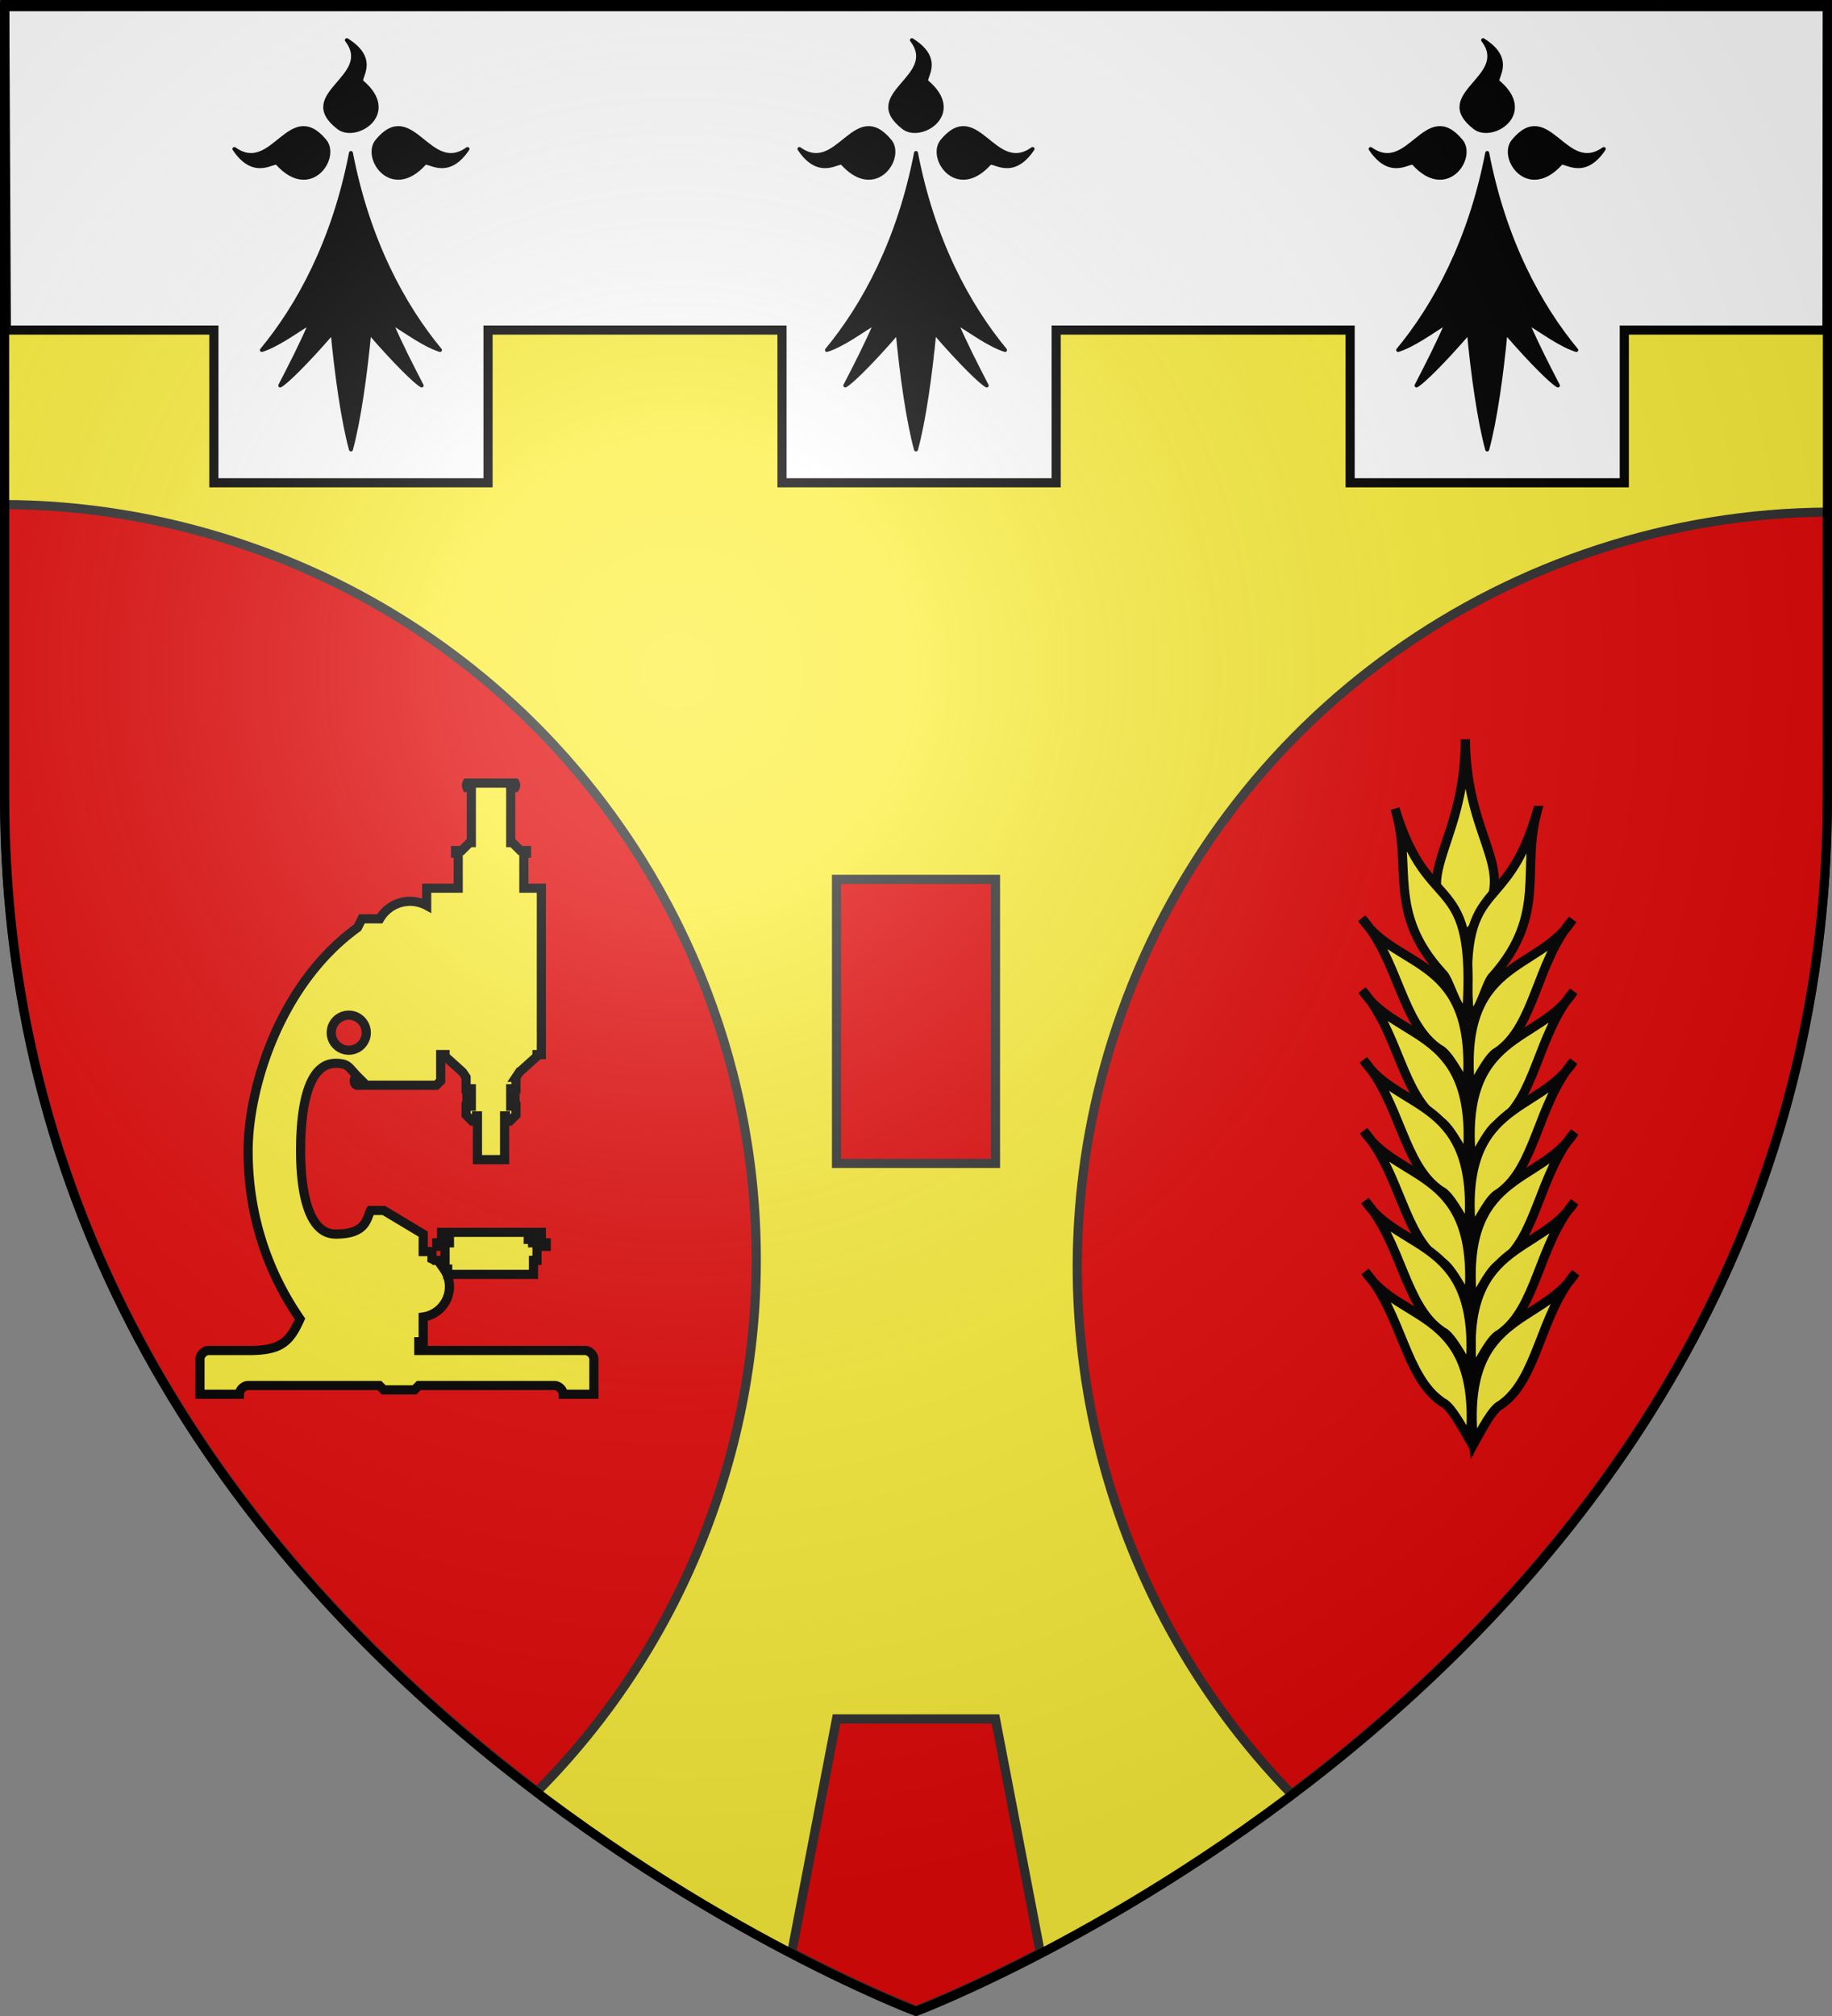 <svg xmlns="http://www.w3.org/2000/svg" xmlns:xlink="http://www.w3.org/1999/xlink" width="600" height="660" version="1.0"><rect width="100%" height="100%" fill="#808080" stroke="none"/><desc>Flag of Canton of Valais (Wallis)</desc><defs><radialGradient xlink:href="#a" id="e" cx="221.445" cy="226.331" r="300" fx="221.445" fy="226.331" gradientTransform="matrix(1.353 0 0 1.349 -77.63 -85.747)" gradientUnits="userSpaceOnUse"/><linearGradient id="a"><stop offset="0" style="stop-color:white;stop-opacity:.314"/><stop offset=".19" style="stop-color:white;stop-opacity:.251"/><stop offset=".6" style="stop-color:#6b6b6b;stop-opacity:.125"/><stop offset="1" style="stop-color:black;stop-opacity:.125"/></linearGradient></defs><g style="display:inline"><path d="M300 658.5s298.5-112.32 298.5-397.772V2.176H1.5v258.552C1.5 546.18 300 658.5 300 658.5" style="fill:#fcef3c;fill-opacity:1;fill-rule:evenodd;stroke:none"/><g style="fill:#fff"><g style="fill:#fff;display:inline"><path d="M261.937 24.4v596.945l106.564-.534v-67.956h50v-89.792h-50v-96.277h50v-89.792h-50v-96.276h50V90.926h-50V24.554z" style="fill:#fff;fill-opacity:1;fill-rule:nonzero;stroke:#000;stroke-width:2.997;stroke-linecap:butt;stroke-linejoin:miter;stroke-miterlimit:4;stroke-opacity:1;stroke-dasharray:none;stroke-dashoffset:0;marker:none;visibility:visible;display:inline;overflow:visible" transform="rotate(90 441.67 181.23)"/></g></g><path d="M1.5 165.188v95.187C1.5 419.2 93.92 524.396 175.906 586.5c25.932-26.083 46.428-58.359 58.906-95.594 43.37-129.41-26.371-269.474-155.78-312.843l-.813-.282c-25.447-8.43-51.288-12.487-76.719-12.594z" style="fill:#e20909;fill-opacity:1;fill-rule:evenodd;stroke:#313131;stroke-width:3;stroke-linecap:butt;stroke-linejoin:miter;stroke-miterlimit:4;stroke-opacity:1;stroke-dasharray:none;stroke-dashoffset:0"/><path d="M598.5 167.656c-102.781.62-198.347 65.816-232.812 168.657-30.427 90.789-5.155 186.821 57.312 251.03 82.257-61.994 175.5-167.433 175.5-326.968z" style="fill:#e20909;fill-opacity:1;fill-rule:evenodd;stroke:#313131;stroke-width:3;stroke-linecap:butt;stroke-linejoin:miter;stroke-miterlimit:4;stroke-opacity:1;stroke-dasharray:none;stroke-dashoffset:0;display:inline"/></g><g style="stroke:#000;stroke-width:3;stroke-linecap:round;stroke-linejoin:round" transform="matrix(.429 0 0 .415 114.94 50.069)"><path d="M0 0c-13 69.5-40 120.5-68 155.5 12-4 25-14 37.5-22-7.5 18-15.5 34-23.5 50 4-2 20-18 40-42 3 33 8 70 14 92.5 6-22.5 11-59.5 14-92.5 20 24 36 40 40 42-8-16-16-32-23.5-50 12.5 8 25.5 18 37.5 22-28-35-55-86-68-155.5"/><path id="b" d="M56 8.35c2.3-3.7 17.2 13 33-11.5-29.4 21.7-42.2-39.76-69-6.3-10.6 13.2 11 46.4 36 17.8"/><use xlink:href="#b" width="1" height="1" transform="rotate(-90)"/><use xlink:href="#b" width="1" height="1" transform="scale(-1 1)"/></g><g style="stroke:#000;stroke-width:3;stroke-linecap:round;stroke-linejoin:round" transform="matrix(.429 0 0 .415 300 50.069)"><path d="M0 0c-13 69.5-40 120.5-68 155.5 12-4 25-14 37.5-22-7.5 18-15.5 34-23.5 50 4-2 20-18 40-42 3 33 8 70 14 92.5 6-22.5 11-59.5 14-92.5 20 24 36 40 40 42-8-16-16-32-23.5-50 12.5 8 25.5 18 37.5 22-28-35-55-86-68-155.5"/><path id="c" d="M56 8.35c2.3-3.7 17.2 13 33-11.5-29.4 21.7-42.2-39.76-69-6.3-10.6 13.2 11 46.4 36 17.8"/><use xlink:href="#c" width="1" height="1" transform="rotate(-90)"/><use xlink:href="#c" width="1" height="1" transform="scale(-1 1)"/></g><g style="stroke:#000;stroke-width:3;stroke-linecap:round;stroke-linejoin:round" transform="matrix(.429 0 0 .415 487.078 50.069)"><path d="M0 0c-13 69.5-40 120.5-68 155.5 12-4 25-14 37.5-22-7.5 18-15.5 34-23.5 50 4-2 20-18 40-42 3 33 8 70 14 92.5 6-22.5 11-59.5 14-92.5 20 24 36 40 40 42-8-16-16-32-23.5-50 12.5 8 25.5 18 37.5 22-28-35-55-86-68-155.5"/><path id="d" d="M56 8.35c2.3-3.7 17.2 13 33-11.5-29.4 21.7-42.2-39.76-69-6.3-10.6 13.2 11 46.4 36 17.8"/><use xlink:href="#d" width="1" height="1" transform="rotate(-90)"/><use xlink:href="#d" width="1" height="1" transform="scale(-1 1)"/></g><path d="M273.971 287.884h52.059v92.997h-52.059z" style="fill:#e20909;fill-opacity:1;fill-rule:evenodd;stroke:#313131;stroke-width:3;stroke-linecap:butt;stroke-linejoin:miter;stroke-miterlimit:4;stroke-opacity:1;stroke-dasharray:none;stroke-dashoffset:0"/><path d="m273.969 562.75-14.688 76.531C283.938 652.118 300 658.156 300 658.156s16.062-6.038 40.719-18.875L326.03 562.75z" style="fill:#e20909;fill-opacity:1;fill-rule:evenodd;stroke:#313131;stroke-width:3;stroke-linecap:butt;stroke-linejoin:miter;stroke-miterlimit:4;stroke-opacity:1;stroke-dashoffset:0"/><g style="fill:#fcef3c;fill-opacity:1;stroke:#000;stroke-width:2.361;stroke-miterlimit:4;stroke-opacity:1;stroke-dasharray:none"><path d="M1236.49 151.036c-19.492 22.086-11.329 38.487-33.552 37.355-1.55-22.515 14.378-16.025 33.552-37.355z" style="fill:#fcef3c;fill-opacity:1;fill-rule:evenodd;stroke:#000;stroke-width:2.361;stroke-linecap:butt;stroke-linejoin:miter;stroke-miterlimit:4;stroke-opacity:1;stroke-dasharray:none;display:inline" transform="scale(-1.271 1.271)rotate(-41.482 481.457 2301.89)"/><g style="fill:#fcef3c;fill-opacity:1;stroke:#000;stroke-width:2.361;stroke-miterlimit:4;stroke-opacity:1;stroke-dasharray:none"><path d="M1210.439 152.46c-13.245 27.249 5.454 25.133-22.223 51.588-1.133-3.377 2.916-9.587 2.551-12.342.138-21.16 13.048-25.216 19.672-39.246zM1185.042 167.54c-2.531 16.137 15.772 27.116-9.524 50.397.91-4.095 2.412-9.997 1.461-12.117-2.788-11.344 7.74-23.86 8.063-38.28z" style="fill:#fcef3c;fill-opacity:1;fill-rule:evenodd;stroke:#000;stroke-width:2.361;stroke-linecap:butt;stroke-linejoin:miter;stroke-miterlimit:4;stroke-opacity:1;stroke-dasharray:none;display:inline" transform="scale(-1.271 1.271)rotate(-41.482 481.457 2301.89)"/><path d="M1172.578 181.23c-2.53 16.138 15.772 27.117-9.524 50.397.91-4.095 2.412-9.997 1.461-12.117-2.788-11.344 7.74-23.86 8.063-38.28z" style="fill:#fcef3c;fill-opacity:1;fill-rule:evenodd;stroke:#000;stroke-width:2.361;stroke-linecap:butt;stroke-linejoin:miter;stroke-miterlimit:4;stroke-opacity:1;stroke-dasharray:none;display:inline" transform="scale(-1.271 1.271)rotate(-41.482 481.457 2301.89)"/><path d="M1160.673 194.722c-2.53 16.138 15.772 27.117-9.524 50.397.91-4.095 2.412-9.997 1.461-12.117-2.788-11.344 7.74-23.86 8.063-38.28z" style="fill:#fcef3c;fill-opacity:1;fill-rule:evenodd;stroke:#000;stroke-width:2.361;stroke-linecap:butt;stroke-linejoin:miter;stroke-miterlimit:4;stroke-opacity:1;stroke-dasharray:none;display:inline" transform="scale(-1.271 1.271)rotate(-41.482 481.457 2301.89)"/><path d="M1148.372 208.214c-2.531 16.138 15.772 27.117-9.524 50.397.91-4.095 2.412-9.997 1.46-12.117-2.787-11.344 7.74-23.86 8.064-38.28z" style="fill:#fcef3c;fill-opacity:1;fill-rule:evenodd;stroke:#000;stroke-width:2.361;stroke-linecap:butt;stroke-linejoin:miter;stroke-miterlimit:4;stroke-opacity:1;stroke-dasharray:none;display:inline" transform="scale(-1.271 1.271)rotate(-41.482 481.457 2301.89)"/><path d="M1136.467 221.706c-2.531 16.138 15.772 27.117-9.524 50.397.91-4.095 2.412-9.997 1.461-12.117-2.788-11.344 7.74-23.86 8.063-38.28z" style="fill:#fcef3c;fill-opacity:1;fill-rule:evenodd;stroke:#000;stroke-width:2.361;stroke-linecap:butt;stroke-linejoin:miter;stroke-miterlimit:4;stroke-opacity:1;stroke-dasharray:none;display:inline" transform="scale(-1.271 1.271)rotate(-41.482 481.457 2301.89)"/><path d="M1124.165 235.198c-2.53 16.138 15.773 27.117-9.524 50.397.91-4.095 2.412-9.996 1.461-12.117-2.788-11.344 7.74-23.86 8.063-38.28z" style="fill:#fcef3c;fill-opacity:1;fill-rule:evenodd;stroke:#000;stroke-width:2.361;stroke-linecap:butt;stroke-linejoin:miter;stroke-miterlimit:4;stroke-opacity:1;stroke-dasharray:none;display:inline" transform="scale(-1.271 1.271)rotate(-41.482 481.457 2301.89)"/></g><g style="fill:#fcef3c;fill-opacity:1;stroke:#000;stroke-width:2.361;stroke-miterlimit:4;stroke-opacity:1;stroke-dasharray:none;display:inline"><path d="M1210.439 152.46c-13.245 27.249 5.454 25.133-22.223 51.588-1.133-3.377 2.916-9.587 2.551-12.342.138-21.16 13.048-25.216 19.672-39.246zM1185.042 167.54c-2.531 16.137 15.772 27.116-9.524 50.397.91-4.095 2.412-9.997 1.461-12.117-2.788-11.344 7.74-23.86 8.063-38.28z" style="fill:#fcef3c;fill-opacity:1;fill-rule:evenodd;stroke:#000;stroke-width:2.361;stroke-linecap:butt;stroke-linejoin:miter;stroke-miterlimit:4;stroke-opacity:1;stroke-dasharray:none;display:inline" transform="rotate(-42.518 1088.857 1619.238)scale(1.271)"/><path d="M1172.578 181.23c-2.53 16.138 15.772 27.117-9.524 50.397.91-4.095 2.412-9.997 1.461-12.117-2.788-11.344 7.74-23.86 8.063-38.28z" style="fill:#fcef3c;fill-opacity:1;fill-rule:evenodd;stroke:#000;stroke-width:2.361;stroke-linecap:butt;stroke-linejoin:miter;stroke-miterlimit:4;stroke-opacity:1;stroke-dasharray:none;display:inline" transform="rotate(-42.518 1088.857 1619.238)scale(1.271)"/><path d="M1160.673 194.722c-2.53 16.138 15.772 27.117-9.524 50.397.91-4.095 2.412-9.997 1.461-12.117-2.788-11.344 7.74-23.86 8.063-38.28z" style="fill:#fcef3c;fill-opacity:1;fill-rule:evenodd;stroke:#000;stroke-width:2.361;stroke-linecap:butt;stroke-linejoin:miter;stroke-miterlimit:4;stroke-opacity:1;stroke-dasharray:none;display:inline" transform="rotate(-42.518 1088.857 1619.238)scale(1.271)"/><path d="M1148.372 208.214c-2.531 16.138 15.772 27.117-9.524 50.397.91-4.095 2.412-9.997 1.46-12.117-2.787-11.344 7.74-23.86 8.064-38.28z" style="fill:#fcef3c;fill-opacity:1;fill-rule:evenodd;stroke:#000;stroke-width:2.361;stroke-linecap:butt;stroke-linejoin:miter;stroke-miterlimit:4;stroke-opacity:1;stroke-dasharray:none;display:inline" transform="rotate(-42.518 1088.857 1619.238)scale(1.271)"/><path d="M1136.467 221.706c-2.531 16.138 15.772 27.117-9.524 50.397.91-4.095 2.412-9.997 1.461-12.117-2.788-11.344 7.74-23.86 8.063-38.28z" style="fill:#fcef3c;fill-opacity:1;fill-rule:evenodd;stroke:#000;stroke-width:2.361;stroke-linecap:butt;stroke-linejoin:miter;stroke-miterlimit:4;stroke-opacity:1;stroke-dasharray:none;display:inline" transform="rotate(-42.518 1088.857 1619.238)scale(1.271)"/><path d="M1124.165 235.198c-2.53 16.138 15.773 27.117-9.524 50.397.91-4.095 2.412-9.996 1.461-12.117-2.788-11.344 7.74-23.86 8.063-38.28z" style="fill:#fcef3c;fill-opacity:1;fill-rule:evenodd;stroke:#000;stroke-width:2.361;stroke-linecap:butt;stroke-linejoin:miter;stroke-miterlimit:4;stroke-opacity:1;stroke-dasharray:none;display:inline" transform="rotate(-42.518 1088.857 1619.238)scale(1.271)"/></g></g><path d="M152.932 256.372c-.258.448-.184.934 0 1.434h1.433v18.061h-.573l-2.58 2.58h-2.007v.86h.86v11.469h-10.321v5.671a11.4 11.4 0 0 0-5.447-1.37c-4.245 0-7.944 2.306-9.927 5.733h-5.842l-1.433 2.867c-25.803 18.636-35.838 53.04-35.838 73.108 0 23.702 8.041 42.042 16.996 55.028-3.414 7.64-6.346 10.08-15.562 10.311H68.356c-1.433 0-2.867 1.434-2.867 2.867v11.468H78.39c0-1.434 1.434-2.867 2.867-2.867h43.005l1.434 1.433h10.034l1.434-1.433h44.438c1.433 0 2.867 1.433 2.867 2.867h10.034V444.99c0-1.433-1.433-2.867-2.867-2.867h-54.472v-2.867h1.433v-8.107c4.864-.694 8.601-4.87 8.601-9.927a9.98 9.98 0 0 0-1.8-5.734h1.227v1.72h28.096v-4.587h1.147v-4.587h3.01v-1.146h-4.444v-1.147h-1.433v-.287h4.3v-2.007h-32.683v2.007h2.58v1.434h-4.157v1.146h2.724v4.587h-3.423a10 10 0 0 0-.878-.474v-2.393h-2.867v-5.733l-12.901-7.741h-4.3c-1.434 2.867-1.434 7.74-11.469 7.74-8.6 0-11.468-12.9-11.468-27.236 0-15.768 2.867-28.67 11.468-28.67 4.3 0 4.3 1.434 7.168 4.3-1.434 0-1.434 2.868 0 2.868h25.803l1.433-1.434v-8.601h1.434v.574l5.733 5.16 1.147 1.72v3.728h1.72v.573h-1.433v2.867h1.147v-1.147h.286v3.44h-1.72v2.868l2.007 2.006h1.434v-1.72h.286v14.335h8.888v-14.335h.287v1.72h1.433l2.007-2.006v-2.867h-1.72v-3.44h.287v1.146h1.146v-2.867h-1.433v-.573h1.72v-3.727h-.027l1.147-1.72h.027l5.734-5.161v-.574h1.433v-54.472h-5.734v-11.468h.86v-.86h-2.006l-2.58-2.58h-.574v-18.062h1.433c.239-.443.283-.914 0-1.434zm-38.704 75.975a5.736 5.736 0 0 1 5.734 5.734 5.736 5.736 0 0 1-5.734 5.734 5.736 5.736 0 0 1-5.734-5.734 5.736 5.736 0 0 1 5.734-5.734z" style="color:#000;fill:#fcef3c;fill-opacity:1;fill-rule:evenodd;stroke:#000;stroke-width:3;stroke-linecap:butt;stroke-linejoin:miter;stroke-miterlimit:4;stroke-opacity:1;stroke-dasharray:none;stroke-dashoffset:0;marker:none;visibility:visible;display:inline;overflow:visible"/><path d="M300 658.5s298.5-112.32 298.5-397.772V2.176H1.5v258.552C1.5 546.18 300 658.5 300 658.5" style="opacity:1;fill:url(#e);fill-opacity:1;fill-rule:evenodd;stroke:none;stroke-width:1px;stroke-linecap:butt;stroke-linejoin:miter;stroke-opacity:1"/><path d="M300 658.5S1.5 546.18 1.5 260.728V2.176h597v258.552C598.5 546.18 300 658.5 300 658.5z" style="fill:none;stroke:#000;stroke-width:3;stroke-linecap:butt;stroke-linejoin:miter;stroke-miterlimit:4;stroke-opacity:1;stroke-dasharray:none"/></svg>
